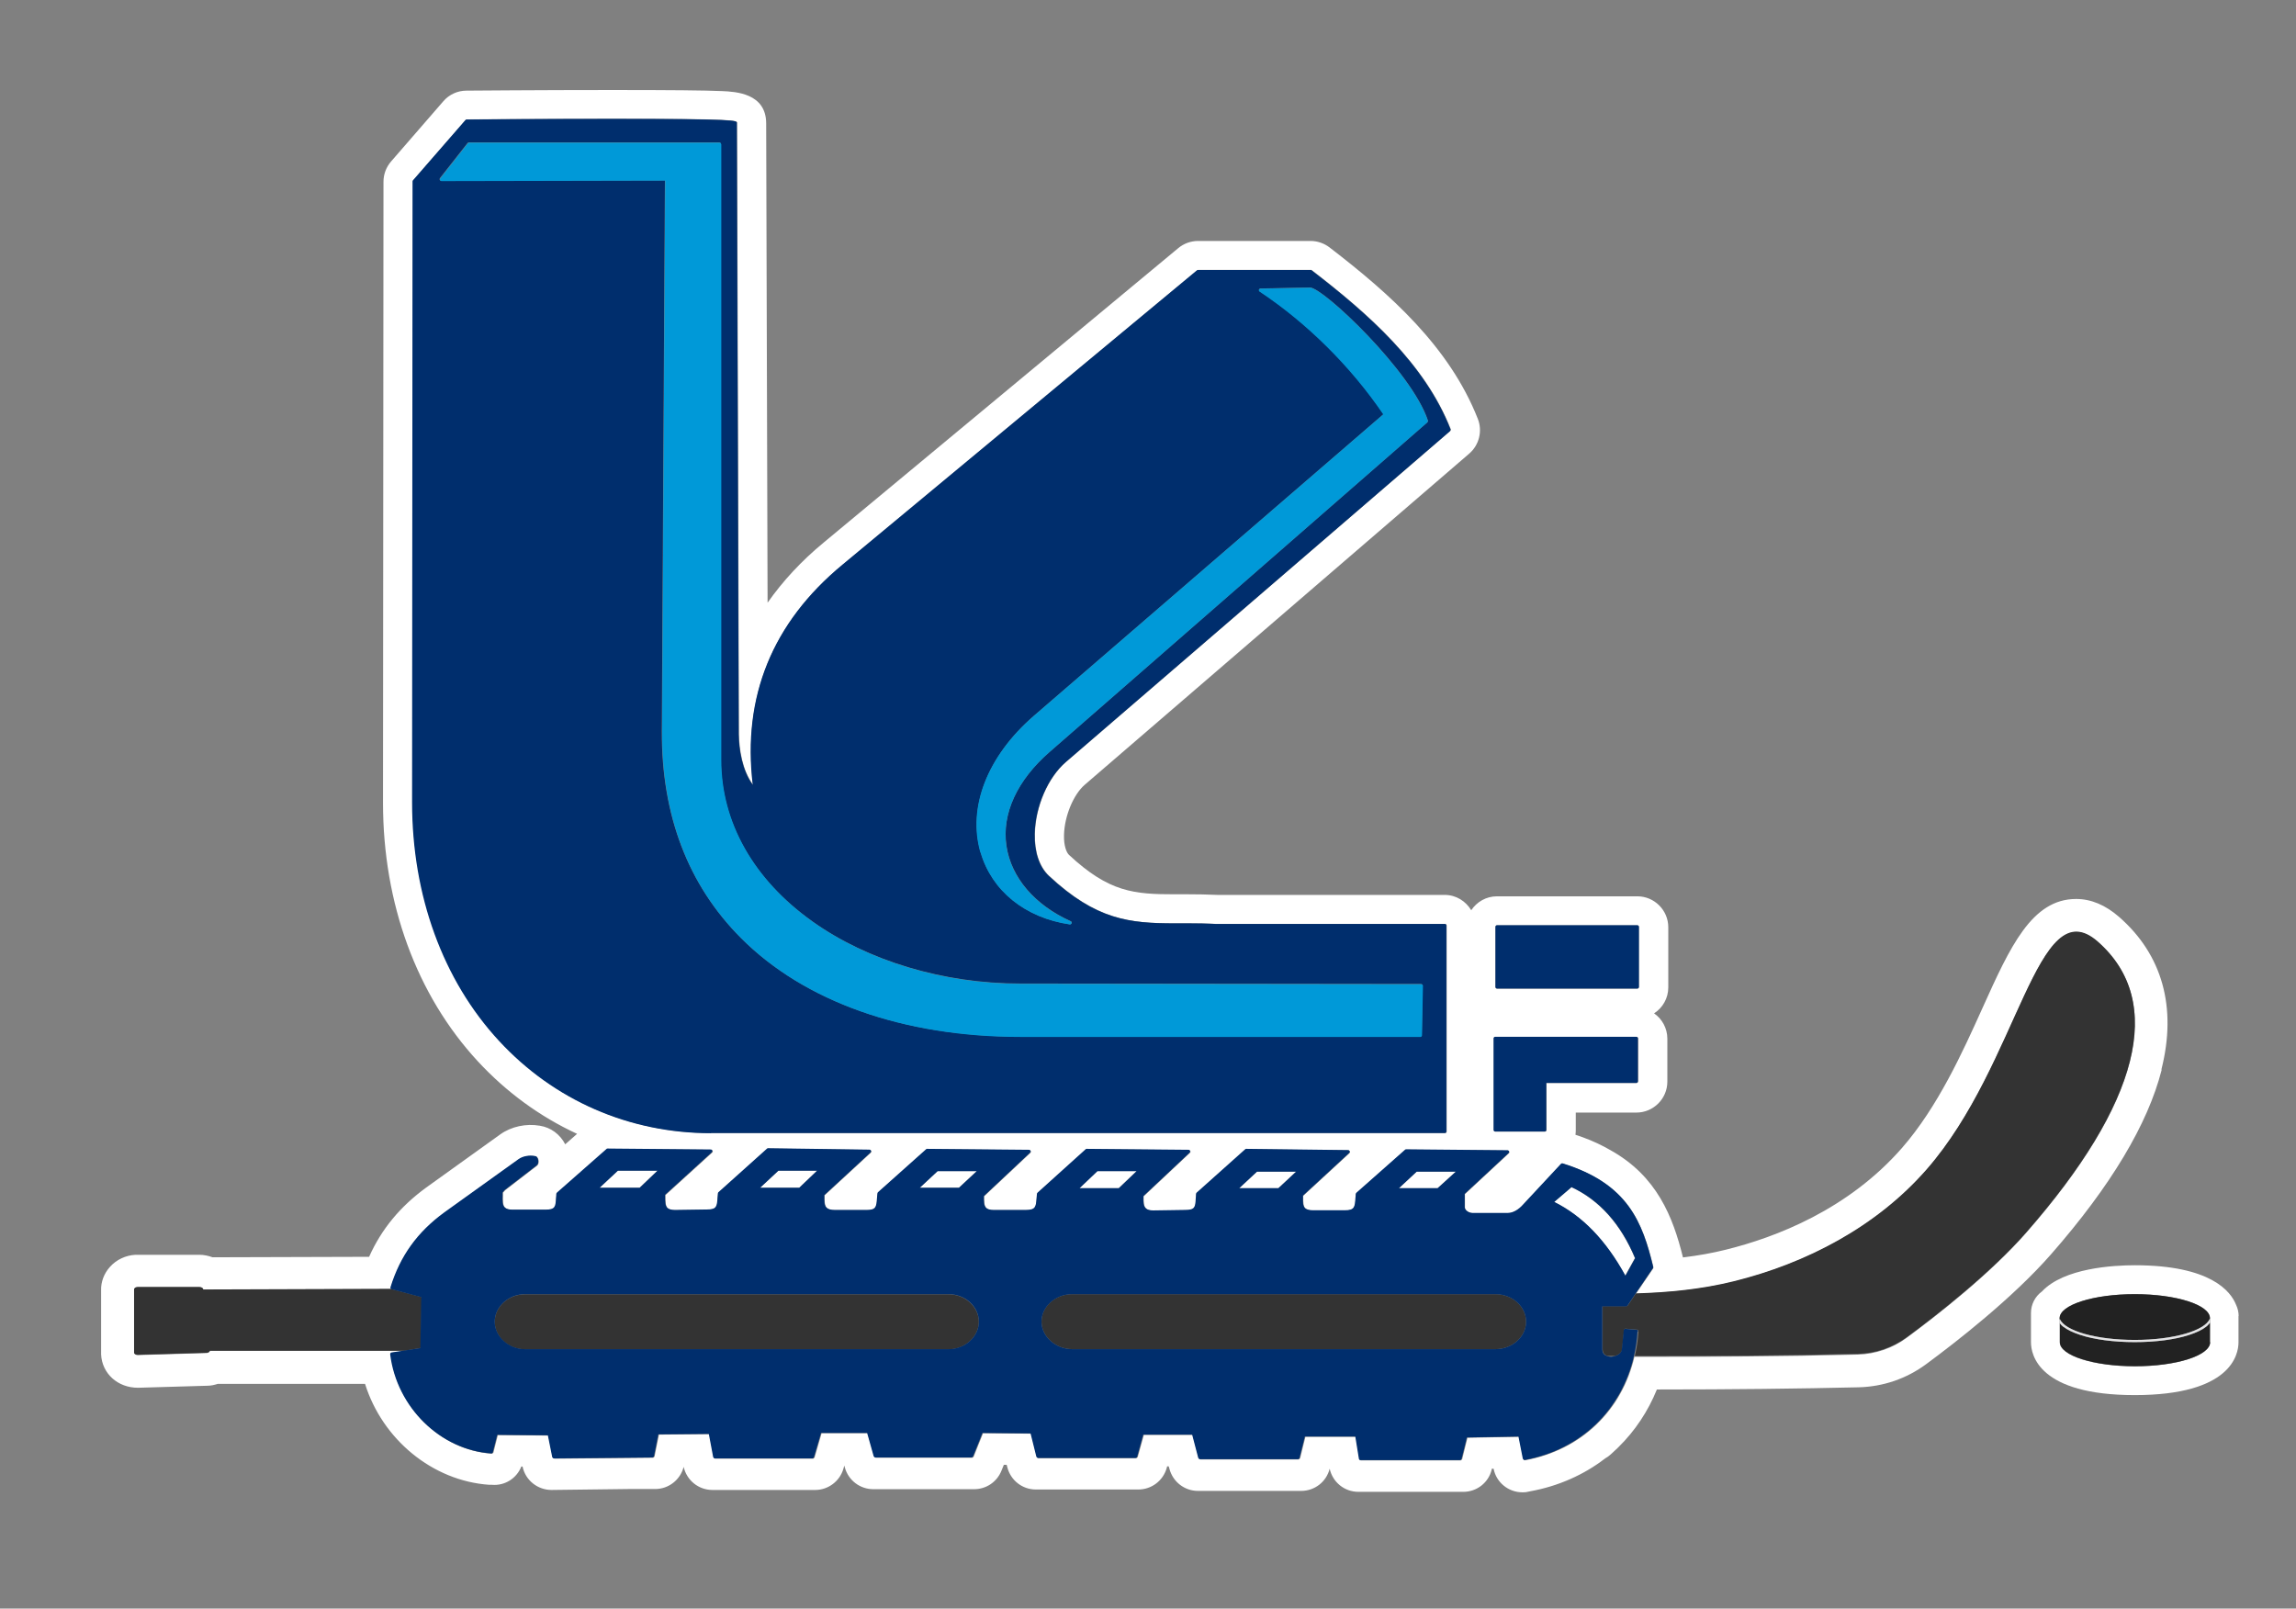 <?xml version="1.0" encoding="UTF-8"?><svg id="a" xmlns="http://www.w3.org/2000/svg" width="146.93" height="102.94" viewBox="0 0 146.93 102.94"><rect x="0" y="0" width="146.93" height="102.94" fill="#808080" stroke="none"/><rect width="146.93" height="102.94" fill="none"/><polygon points="58.86 76.01 61.37 76.01 62.51 74.94 60 74.94 58.86 76.01" fill="#fff"/><polygon points="69.08 76.04 71.59 76.04 72.74 74.94 70.22 74.94 69.08 76.04" fill="#fff"/><polygon points="48.64 76.01 51.15 76.01 52.3 74.91 49.82 74.91 48.64 76.01" fill="#fff"/><path d="M104.63,80.52c-.92-2.19-2.29-3.72-4.07-4.55l-1.11.95c1.82.91,3.31,2.46,4.55,4.72l.62-1.12Z" fill="#fff"/><path d="M103.31,86.8c-.15,0-.29,0-.44,0,.07.02.14.03.22.03.07,0,.15-.01.22-.03Z" fill="#fff"/><polygon points="89.52 76.04 92 76.04 93.17 74.97 90.66 74.97 89.52 76.04" fill="#fff"/><polygon points="42.08 74.91 39.54 74.91 38.37 76.01 40.93 76.01 42.08 74.91" fill="#fff"/><polygon points="79.3 76.04 81.81 76.04 82.95 74.97 80.44 74.97 79.3 76.04" fill="#fff"/><path d="M138.32,68.43c1-3.96.06-7.33-2.71-9.75-.87-.76-1.79-1.15-2.75-1.15-2.84,0-4.23,3.07-5.98,6.95-1.28,2.84-2.87,6.36-5.17,8.99-3.44,3.93-8.04,5.71-11.29,6.51-.84.21-1.74.37-2.72.49-.64-2.59-1.66-5.21-4.65-6.87-.12-.07-.23-.13-.38-.21-.59-.31-1.2-.56-1.85-.77.01-.1.02-.19.02-.29v-1.13h3.88c1.09,0,1.98-.89,1.98-1.98v-2.75c0-.67-.34-1.27-.85-1.62.55-.35.91-.97.91-1.66v-3.85c0-1.09-.89-1.98-1.98-1.98h-8.98c-.69,0-1.29.35-1.65.89-.35-.58-.97-.98-1.7-.98h-14.54c-.68-.03-1.31-.04-1.84-.04h-.88c-2.61,0-4.21-.12-6.79-2.53-.15-.15-.33-.57-.31-1.27.03-1.2.6-2.59,1.34-3.22l24.59-21.18c.64-.55.86-1.45.55-2.23-1.82-4.62-5.63-8-9.48-10.96-.35-.27-.78-.42-1.22-.42h-7.2c-.46,0-.91.16-1.27.46l-22.69,18.84c-1.43,1.18-2.62,2.47-3.59,3.85l-.09-30.67c0-1.94-1.96-2.03-2.8-2.07-1.12-.05-3.32-.07-7.12-.07-4.47,0-9.25.04-9.26.04-.57,0-1.11.25-1.48.68l-3.35,3.86c-.31.36-.48.82-.48,1.29l-.03,39.75c0,6.43,2.15,12.3,6.06,16.53,1.83,1.98,3.98,3.55,6.36,4.65l-.76.67c-.33-.64-.92-1.08-1.63-1.19-.87-.15-1.82.05-2.52.55l-4.75,3.41c-1.66,1.21-2.86,2.66-3.65,4.43l-10.02.03c-.27-.1-.56-.16-.85-.16h-4.01s-.04,0-.06,0c-.63.03-1.23.31-1.64.77-.39.43-.59.98-.57,1.52v4.03s0,.04,0,.06c.06,1.22,1.06,2.13,2.36,2.13h0l4.45-.13c.22,0,.44-.05.66-.12h9.42c1.11,3.55,4.31,6.21,7.95,6.46h.18c.82.07,1.58-.42,1.87-1.17h.08c.18.87.95,1.5,1.86,1.5l4.92-.06h1.71c.86,0,1.61-.59,1.82-1.42.19.86.95,1.48,1.84,1.48h6.58c.83,0,1.57-.56,1.8-1.35l.06-.21.04.14c.23.81.97,1.37,1.81,1.37h6.46c.77,0,1.46-.46,1.75-1.19l.15-.37h.18s.04.15.04.15c.21.84.96,1.43,1.82,1.43h6.57c.84,0,1.58-.56,1.81-1.37l.03-.11h.1l.05.17c.22.82.96,1.4,1.82,1.4h6.61c.86,0,1.61-.58,1.82-1.42.19.86.94,1.48,1.84,1.48h6.71c.87,0,1.62-.59,1.82-1.43v-.05s.12,0,.12,0c.17.88.95,1.51,1.84,1.51.11,0,.22,0,.33-.03l.2-.04c1.75-.32,3.4-1.04,4.77-2.1.13-.07.25-.16.36-.26l.42-.39s.05-.05.08-.08c1.06-1.04,1.89-2.3,2.45-3.68,4.81,0,9.03-.05,12.91-.14,1.57-.04,3.06-.55,4.32-1.48,1.94-1.43,5.56-4.25,8-7.04,3.82-4.36,6.19-8.33,7.07-11.79ZM104.6,86.8c-.79,3.45-3.4,5.99-6.99,6.65,0,0-.01,0-.02,0-.05,0-.09-.03-.1-.08l-.28-1.42-3.3.06-.34,1.37s-.05.08-.1.08h-6.37c-.05,0-.09-.04-.1-.09l-.23-1.42h-3.23l-.34,1.37s-.05.08-.1.08h-6.28s-.09-.03-.1-.08l-.39-1.49h-3.13l-.39,1.41s-.05.08-.1.08h-6.25s-.09-.03-.1-.08l-.37-1.49-3.08-.03-.6,1.5s-.05.07-.1.07h-6.16s-.09-.03-.1-.08l-.42-1.49h-2.95l-.45,1.55s-.05.08-.1.08h-6.25c-.05,0-.09-.04-.1-.08l-.28-1.49-3.23.03-.28,1.4s-.05.08-.1.08l-6.31.06h0s-.09-.04-.1-.08l-.28-1.4-3.24-.03-.28,1.11s-.05.08-.11.08c-3.26-.22-6.04-2.95-6.46-6.34,0-.06.03-.11.09-.12l.79-.12h-12.45c-.03.08-.11.13-.21.14l-4.4.13c-.13,0-.24-.06-.24-.15v-4.02c0-.09.1-.17.22-.17h3.96c.13,0,.24.06.24.15h0s12.05-.03,12.05-.03c-.02,0-.03-.02-.04-.03-.01-.02-.02-.05,0-.08.62-2.01,1.71-3.53,3.45-4.79l4.74-3.4c.28-.2.7-.27,1.06-.2,0,0,0,0,0,0,.07,0,.14.07.18.18.05.14.03.33-.08.42l-2.04,1.57-.14.16c0,.07,0,.13,0,.2,0,.31-.02.6.13.75.1.1.26.15.51.15h2.1c.64,0,.65-.2.68-.74,0-.09,0-.18.02-.28,0-.03.01-.05.04-.07l3.17-2.79s.04-.01.07-.03l6.6.06s.08.03.1.07,0,.08-.03.11l-2.99,2.72v.11c0,.31,0,.57.13.72.1.1.26.14.5.14l2.04-.03c.64,0,.65-.2.68-.78,0-.08,0-.16.02-.25,0-.03.01-.05.03-.07l3.11-2.79s.05-.04.07-.03l6.49.09s.08.03.1.07c.02.04,0,.08-.03.11l-2.96,2.73v.07c0,.31,0,.58.14.73.1.1.27.15.53.15h2.04c.61,0,.62-.2.66-.74,0-.1.02-.21.03-.32,0-.03.02-.05.03-.07l3.08-2.75s.04-.03.07-.03h0l6.52.06s.08.03.1.07c.02.04,0,.08-.03.11l-2.96,2.78v.02c0,.31,0,.58.14.73.09.1.26.14.49.14h2.04c.63,0,.65-.2.7-.73,0-.09.02-.2.03-.31,0-.02.01-.05.03-.06l3.08-2.78s.04-.03.07-.03h0l6.52.06s.08.03.1.07c.02.04,0,.08-.03.11l-2.96,2.78v.06c0,.29,0,.56.14.71.1.1.26.15.49.15l2.04-.03c.64,0,.65-.19.68-.74,0-.09,0-.19.02-.29,0-.03.01-.05.03-.07l3.11-2.78s.05-.02.07-.03l6.52.08s.08.03.1.07c.02.04,0,.08-.03.11l-2.96,2.73v.1c0,.3,0,.55.13.7.1.1.26.14.51.14h2.04c.63,0,.64-.22.68-.8,0-.08,0-.17.02-.25,0-.03.01-.05.04-.07l3.11-2.75s.04-.02.07-.03l6.49.06s.08.03.1.07c.02.04,0,.08-.03.11l-2.81,2.61v.85c0,.2.27.37.49.37h2.28c.3,0,.66-.2.96-.53l2.43-2.61s.07-.04.11-.03c4.18,1.3,5.1,3.77,5.79,6.62,0,.03,0,.06-.01.08l-1.11,1.63c2.12-.07,4.21-.27,6.24-.77,4.67-1.15,9.16-3.51,12.36-7.16,5.94-6.79,7.05-18.01,10.95-14.59,4.4,3.85,2.61,10.41-4.56,18.6-2.3,2.63-5.74,5.32-7.67,6.74-.91.67-2,1.04-3.13,1.07-4.76.12-9.52.15-14.28.14ZM26.42,11.6s0-.05.03-.07l3.35-3.85s.05-.04.08-.04c.05,0,4.8-.04,9.25-.04,8.04,0,8.04.1,8.04.26l.12,39.13c.02.96.2,2.27.9,3.23-.68-5.64,1.25-10.38,5.74-14.09l22.69-18.84s.04-.02.07-.02h7.2s.05,0,.06.02c3.64,2.8,7.24,5.98,8.89,10.17.02.04,0,.09-.03.12l-24.59,21.18c-1.15,1-1.95,2.84-1.99,4.6-.03,1.15.29,2.1.9,2.68,3.03,2.83,5.17,3.05,8.08,3.05h.89c.52,0,1.13,0,1.78.04h14.6c.06,0,.1.05.1.1v13.18c0,.06-.05.1-.1.1h-46.95c-5.23,0-10.04-2.1-13.56-5.91-3.58-3.88-5.56-9.3-5.56-15.25l.03-39.75ZM95.7,59.32c0-.06.05-.1.1-.1h8.98c.06,0,.1.05.1.1v3.85c0,.06-.05.1-.1.1h-8.98c-.06,0-.1-.05-.1-.1v-3.85ZM104.83,69.21c0,.06-.05.1-.1.1h-5.76v3.01c0,.06-.05.1-.1.1h-3.17c-.06,0-.1-.05-.1-.1v-5.86c0-.06.05-.1.1-.1h9.04c.06,0,.1.05.1.1v2.75Z" fill="#fff"/><path d="M143.26,84.22c0-.25-.06-.5-.17-.73-.34-.85-1.62-2.52-6.48-2.52-1.35,0-4.53.17-5.94,1.68-.43.31-.7.82-.7,1.37v.09c0,.05,0,.1,0,.16v.37c0,.05,0,.11,0,.16v1.1c0,.79.48,3.38,6.64,3.38s6.64-2.59,6.64-3.38v-1.09s0-.1,0-.14v-.45ZM131.81,85.9v-1.23s0-.02,0-.03v-.23s0,0,0,0v-.05h0s0,0,0,0c0-.85,2.15-1.54,4.81-1.54s4.81.69,4.81,1.54c0,0,0,0,0,0h0v.02s0,0,0,0v.26s0,0,0,.01h0v1.25c0,.85-2.15,1.54-4.81,1.54s-4.81-.69-4.81-1.54Z" fill="#fff"/><path d="M66.65,84.58c0,.95.9,1.76,1.97,1.76h27.07c1.09,0,1.97-.79,1.97-1.76s-.88-1.76-1.97-1.76h-27.07c-1.09,0-1.97.79-1.97,1.76Z" fill="#333"/><path d="M26.98,83.01l-1.91-.51s-.01-.01-.02-.02l-12.05.04h0c0-.1-.11-.16-.24-.16h-3.96c-.13,0-.23.08-.22.17v4.02c0,.09.11.16.24.15l4.4-.13c.1,0,.19-.06.21-.13h12.45s1.05-.18,1.05-.18l.06-3.26Z" fill="#333"/><path d="M33.6,86.35h27.1c1.05,0,1.94-.81,1.94-1.76s-.87-1.76-1.94-1.76h-27.1c-1.07,0-1.94.79-1.94,1.76s.89,1.76,1.94,1.76Z" fill="#333"/><path d="M129.68,78.85c7.17-8.19,8.95-14.75,4.56-18.6-3.9-3.41-5.01,7.8-10.95,14.59-3.2,3.66-7.69,6.01-12.36,7.16-2.03.5-4.13.71-6.24.77l-.52.77s-.05.05-.09.05h-1.52v2.76c0,.15.05.27.16.35.05.04.11.07.17.08.15,0,.29,0,.44,0,.24-.06.46-.22.48-.45l.12-1.21c0-.06.05-.1.11-.09l.71.06c.06,0,.1.05.1.11-.03.55-.11,1.07-.23,1.58,4.76,0,9.52-.02,14.28-.14,1.13-.03,2.22-.4,3.13-1.07,1.93-1.42,5.37-4.11,7.67-6.74Z" fill="#333"/><path d="M104.83,85.21c0-.06-.04-.11-.1-.11l-.71-.06c-.07,0-.11.04-.11.09l-.12,1.21c-.02.23-.23.39-.48.45-.07.02-.15.03-.22.03-.08,0-.15-.01-.22-.03-.06-.02-.12-.05-.17-.08-.11-.08-.16-.2-.16-.35v-2.76h1.52s.07-.02.09-.05l.52-.77,1.11-1.63s.02-.05.01-.08c-.69-2.85-1.6-5.32-5.79-6.62-.04-.01-.08,0-.11.03l-2.43,2.61c-.29.33-.65.53-.96.53h-2.28c-.22,0-.49-.17-.49-.37v-.85l2.81-2.61s.04-.07.03-.11c-.02-.04-.05-.07-.1-.07l-6.49-.06s-.05,0-.07.03l-3.11,2.75s-.03.04-.04.07c0,.09-.01.17-.02.25-.04.59-.05.8-.68.8h-2.04c-.24,0-.41-.05-.51-.14-.14-.14-.14-.4-.13-.7v-.1s2.96-2.73,2.96-2.73c.03-.03.04-.07.03-.11-.02-.04-.05-.07-.1-.07l-6.52-.08s-.05,0-.07.03l-3.11,2.78s-.03.04-.03.07c0,.1-.01.2-.02.29-.03.55-.04.74-.68.74l-2.04.03c-.24,0-.4-.05-.49-.15-.15-.15-.15-.42-.14-.71v-.06s2.96-2.78,2.96-2.78c.03-.03.04-.07.03-.11-.02-.04-.05-.07-.1-.07l-6.52-.06h0s-.05,0-.07.03l-3.08,2.78s-.03.04-.03.06c-.01.11-.02.21-.03.31-.04.53-.06.73-.7.73h-2.04c-.24,0-.4-.05-.49-.14-.15-.15-.14-.42-.14-.73v-.02l2.96-2.78s.04-.07.03-.11c-.02-.04-.05-.07-.1-.07l-6.52-.06h0s-.05,0-.07.03l-3.08,2.75s-.03.04-.03.07c-.01.12-.02.22-.03.32-.04.54-.06.74-.66.74h-2.04c-.25,0-.43-.05-.53-.15-.15-.15-.14-.42-.14-.73v-.07s2.96-2.73,2.96-2.73c.03-.03.04-.07.03-.11-.02-.04-.05-.07-.1-.07l-6.49-.09s-.05,0-.07.03l-3.11,2.79s-.03.04-.03.07c0,.09-.01.17-.02.25-.04.58-.05.78-.68.78l-2.04.03c-.24,0-.41-.05-.5-.14-.14-.15-.14-.41-.14-.72v-.11s2.99-2.72,2.99-2.72c.03-.03.04-.07.03-.11s-.05-.07-.1-.07l-6.6-.06s-.05,0-.07.03l-3.17,2.79s-.03.04-.04.07c0,.1-.01.19-.02.28-.03.54-.04.74-.68.74h-2.1c-.25,0-.41-.05-.51-.15-.15-.15-.14-.44-.13-.75,0-.07,0-.13,0-.2l.14-.16,2.04-1.57c.12-.09.13-.28.08-.42-.04-.12-.11-.18-.18-.18,0,0,0,0,0,0-.37-.07-.78,0-1.06.2l-4.74,3.4c-1.73,1.26-2.83,2.79-3.45,4.79,0,.03,0,.06,0,.08,0,.02.03.02.04.03,0,0,.01.01.02.02l1.91.51-.06,3.26-1.05.16-.79.12c-.06,0-.09.06-.09.12.42,3.39,3.2,6.11,6.46,6.34.06,0,.1-.03.11-.08l.28-1.11,3.24.03.28,1.4s.05.08.1.08h0l6.31-.06s.09-.04.1-.08l.28-1.4,3.23-.03.28,1.49s.05.08.1.08h6.25s.09-.03.1-.08l.45-1.55h2.95l.42,1.49s.05.08.1.08h6.16s.08-.03.1-.07l.6-1.5,3.08.03.37,1.49s.05.08.1.08h6.25s.09-.03.1-.08l.39-1.41h3.13l.39,1.49s.05.08.1.08h6.28s.09-.03.1-.08l.34-1.37h3.23l.23,1.42c0,.05.05.09.1.09h6.37s.09-.03.1-.08l.34-1.37,3.3-.06.28,1.42s.05.08.1.08c0,0,.01,0,.02,0,3.59-.66,6.2-3.2,6.99-6.65.12-.51.2-1.04.23-1.58ZM99.46,76.92l1.11-.95c1.79.83,3.16,2.36,4.07,4.55l-.62,1.12c-1.24-2.26-2.73-3.81-4.55-4.72ZM95.69,82.82c1.09,0,1.97.79,1.97,1.76s-.88,1.76-1.97,1.76h-27.07c-1.07,0-1.97-.81-1.97-1.76s.88-1.76,1.97-1.76h27.07ZM92,76.04h-2.48l1.14-1.06h2.51l-1.17,1.06ZM81.81,76.04h-2.51l1.14-1.06h2.51l-1.14,1.06ZM71.59,76.04h-2.51l1.15-1.09h2.51l-1.14,1.09ZM33.6,82.82h27.1c1.07,0,1.94.79,1.94,1.76s-.89,1.76-1.94,1.76h-27.1c-1.05,0-1.94-.81-1.94-1.76s.87-1.76,1.94-1.76ZM61.37,76.01h-2.51l1.14-1.06h2.51l-1.14,1.06ZM51.15,76.01h-2.51l1.17-1.09h2.48l-1.14,1.09ZM38.37,76.01l1.17-1.09h2.54l-1.14,1.09h-2.57Z" fill="#002e6d"/><path d="M45.51,72.51h46.95c.06,0,.1-.05.1-.1v-13.18c0-.06-.05-.1-.1-.1h-14.6c-.65-.03-1.26-.04-1.78-.04h-.89c-2.91,0-5.05-.21-8.08-3.04-.61-.57-.92-1.53-.9-2.68.04-1.76.84-3.61,1.99-4.6l24.59-21.18s.05-.08.03-.12c-1.65-4.2-5.25-7.37-8.89-10.17-.02-.01-.04-.02-.06-.02h-7.2s-.05,0-.07.02l-22.69,18.84c-4.49,3.71-6.42,8.46-5.74,14.09-.7-.97-.88-2.27-.9-3.23l-.12-39.13c0-.16,0-.26-8.04-.26-4.45,0-9.2.04-9.25.04-.03,0-.06.01-.08.04l-3.35,3.85s-.03.04-.03.07l-.03,39.75c0,5.95,1.97,11.37,5.56,15.25,3.52,3.81,8.33,5.91,13.56,5.91ZM51.98,58.96c3.55,2.53,8.4,3.98,13.28,3.98l25.68.03s.06.01.07.03c.02.02.03.05.03.07l-.06,3.17c0,.06-.05.1-.1.1h-25.62c-7.46,0-13.8-2.25-17.86-6.33-3.37-3.39-5.07-7.83-5.05-13.21l.2-35.26-14.32.03h0s-.08-.02-.09-.06c-.02-.04-.01-.08.01-.11l1.77-2.25s.05-.04.08-.04h16.03c.06,0,.1.05.1.1v39.4c0,3.99,2.07,7.66,5.84,10.34ZM80.61,18.65s-.06-.07-.04-.12c.01-.04.05-.07.1-.07l3.17-.06c.83,0,6.51,5.37,7.54,8.51.01.04,0,.08-.03.11l-24.17,21.09c-2.09,1.82-3.08,3.96-2.77,6.02.3,2.02,1.8,3.78,4.11,4.82.05.02.07.07.06.12-.01.04-.05.08-.1.08,0,0-.01,0-.02,0-2.85-.42-4.98-2.14-5.7-4.6-.84-2.89.43-6.16,3.4-8.74l22.38-19.31c-2.07-3.06-4.88-5.85-7.92-7.86Z" fill="#002e6d"/><path d="M46.15,9.23c0-.06-.05-.1-.1-.1h-16.03s-.06.01-.08.04l-1.77,2.25s-.03.07-.01.11c.02.04.05.06.09.06h0l14.32-.03-.2,35.26c-.02,5.37,1.67,9.82,5.05,13.21,4.06,4.08,10.41,6.33,17.86,6.33h25.62c.06,0,.1-.05.1-.1l.06-3.17s-.01-.06-.03-.07c-.02-.02-.05-.03-.07-.03l-25.68-.03c-4.89,0-9.73-1.45-13.28-3.98-3.76-2.68-5.84-6.35-5.84-10.34V9.23Z" fill="#0099d8"/><path d="M62.75,54.56c.72,2.46,2.85,4.18,5.7,4.6,0,0,.01,0,.02,0,.05,0,.09-.03.1-.08.01-.05,0-.1-.06-.12-2.31-1.04-3.81-2.8-4.11-4.82-.3-2.06.68-4.2,2.77-6.02l24.17-21.09s.04-.07.03-.11c-1.03-3.15-6.7-8.51-7.54-8.51l-3.17.06s-.08.03-.1.07c-.01.04,0,.09.04.12,3.03,2.01,5.84,4.8,7.92,7.86l-22.38,19.31c-2.97,2.58-4.24,5.84-3.4,8.74Z" fill="#0099d8"/><path d="M95.8,59.21h8.98c.06,0,.1.05.1.1v3.85c0,.06-.05.1-.1.1h-8.98c-.06,0-.1-.05-.1-.1v-3.85c0-.06.05-.1.1-.1Z" fill="#002e6d"/><path d="M104.72,66.35h-9.04c-.06,0-.1.05-.1.1v5.86c0,.06.05.1.1.1h3.17c.06,0,.1-.05.1-.1v-3.01h5.76c.06,0,.1-.05.1-.1v-2.75c0-.06-.05-.1-.1-.1Z" fill="#002e6d"/><path d="M141.42,85.9v-1.25c-.07.09-.14.18-.25.26-.26.2-.62.37-1.08.52-.45.15-.98.26-1.57.34-.61.08-1.25.12-1.91.12s-1.3-.04-1.91-.12c-.59-.08-1.11-.19-1.57-.34-.46-.15-.83-.32-1.08-.52-.1-.08-.17-.15-.23-.23,0,0,0-.01,0-.02v1.23c0,.85,2.15,1.54,4.81,1.54s4.81-.69,4.81-1.54Z" fill="#222"/><path d="M136.62,85.75c2.48,0,4.51-.6,4.8-1.37,0,0,0,0,0,0v-.02h0s0,0,0,0c0-.85-2.15-1.54-4.81-1.54s-4.81.69-4.81,1.54c0,0,0,0,0,0h0v.05s0,0,0,0c.31.76,2.33,1.34,4.8,1.34Z" fill="#222"/><path d="M132.05,84.91c.26.2.62.37,1.08.52.45.15.98.26,1.57.34.61.08,1.25.12,1.91.12s1.3-.04,1.91-.12c.59-.08,1.11-.19,1.57-.34.46-.15.83-.32,1.08-.52.11-.08.18-.17.25-.26h0s0,0,0-.01v-.26s0,0,0,0c0,0,0,0,0,0-.29.77-2.32,1.37-4.8,1.37s-4.48-.58-4.8-1.34c0,0,0,0,0,0,0,0,0,0,0,0v.23s0,.02,0,.03c0,0,0,.01,0,.02.06.08.13.15.23.23Z" fill="#e4e4e6"/></svg>